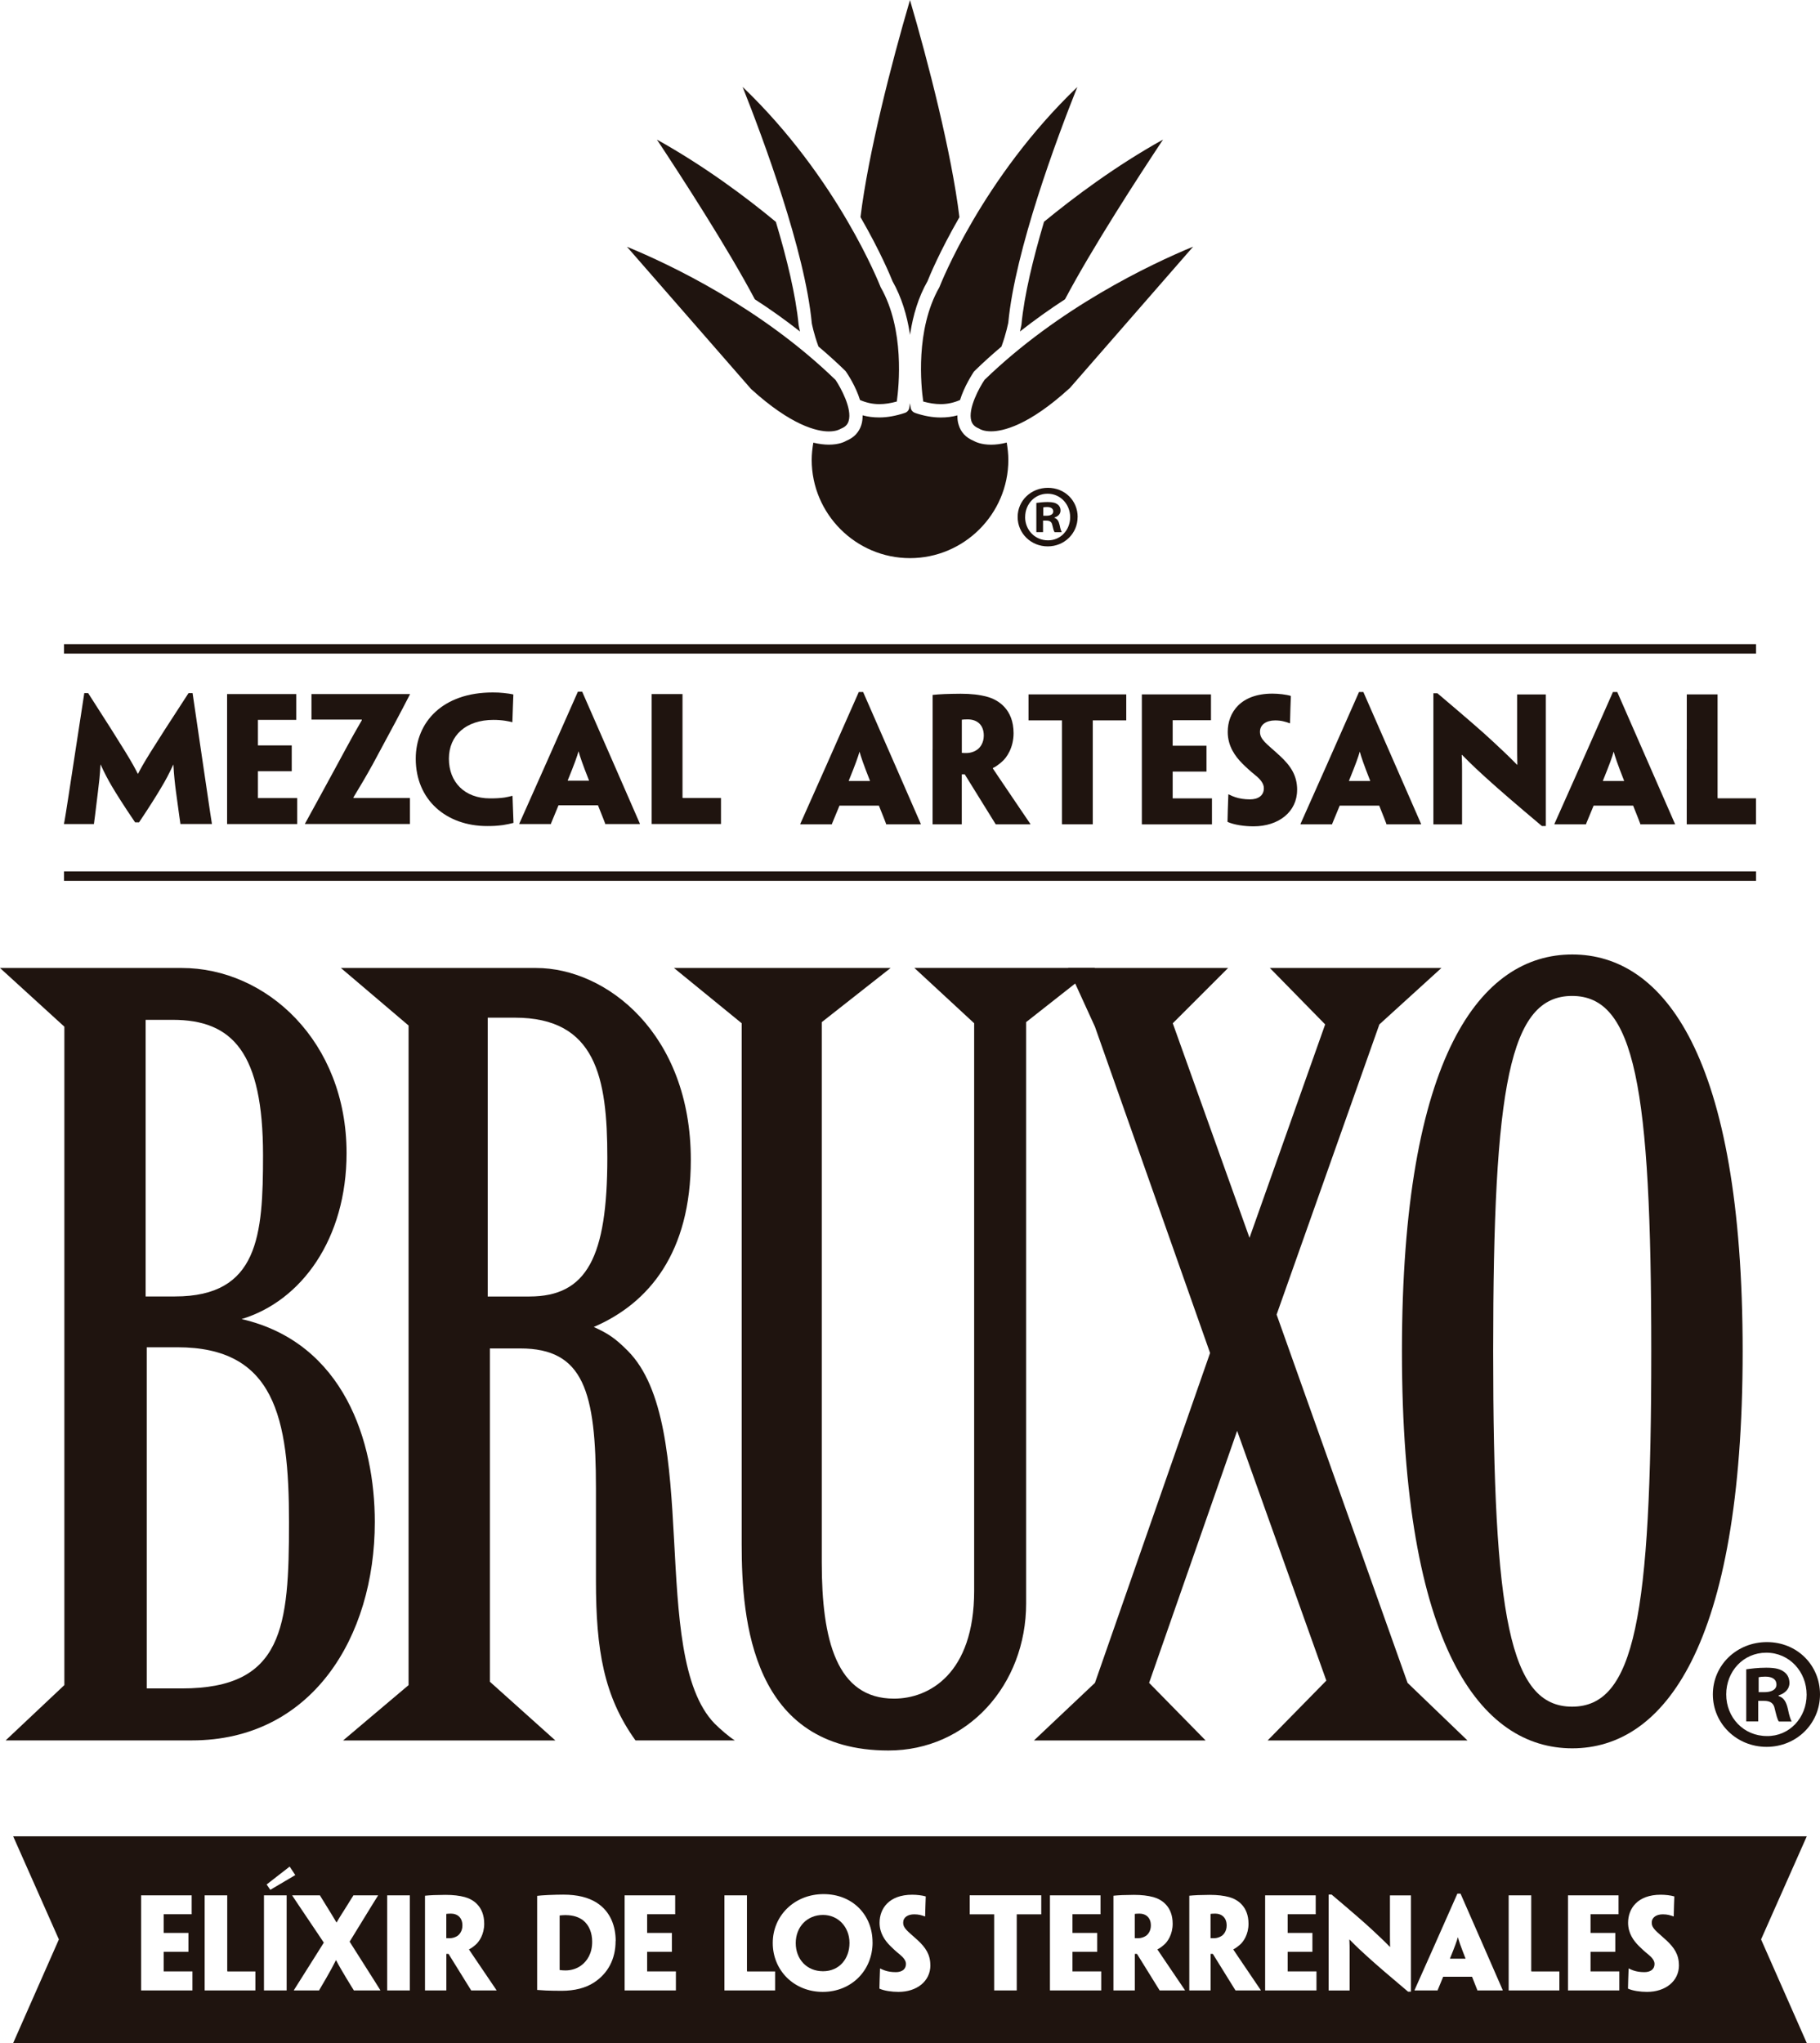 <?xml version="1.0" encoding="UTF-8"?><svg id="Layer_2" xmlns="http://www.w3.org/2000/svg" viewBox="0 0 385.41 432.58"><defs><style>.cls-1{fill:none;stroke:#1f140f;stroke-width:2px;}.cls-2{fill:#1f140f;stroke-width:0px;}</style></defs><g id="Capa_1"><line class="cls-1" x1="13.55" y1="185.51" x2="371.87" y2="185.51"/><line class="cls-1" x1="13.55" y1="137.39" x2="371.87" y2="137.39"/><path class="cls-2" d="m17.85,146.75h.81c8.15,12.66,9.42,14.89,10.51,17.07h.07c1.09-2.12,2.36-4.3,10.69-17.07h.85l2.26,15.38c1.52,10.44,1.8,12.06,1.83,12.27v.07h-6.67v-.07c-.03-.21-.32-2.15-.95-6.88-.18-1.34-.43-3.53-.53-5.61h-.03c-.99,2.15-1.62,3.28-2.44,4.66-.88,1.52-2.57,4.23-4.8,7.55h-.84c-2.33-3.42-4.06-6.17-4.97-7.72-.78-1.34-1.48-2.65-2.33-4.51h-.03c-.1,2.15-.35,4.3-.53,5.68-.56,4.69-.81,6.59-.85,6.84v.07h-6.35v-.07c.07-.25.36-1.83,1.94-12.27l2.36-15.38Z"/><path class="cls-2" d="m48.09,158.6v-11.64h14.64v5.47h-8.11v5.4h7.16v5.47h-7.16v5.68h8.32v5.5h-14.85v-15.87Z"/><path class="cls-2" d="m78.76,162.13c-1.06,1.94-2.58,4.52-3.91,6.7v.14h11.96v5.5h-22.22v-.07c2.26-4.12,4.51-8.22,6.7-12.27l1.91-3.53c1.09-2.04,2.26-4.09,3.42-6.1v-.14h-10.66v-5.4h20.85v.07c-1.98,3.85-4.06,7.73-6.14,11.57l-1.9,3.53Z"/><path class="cls-2" d="m108.39,152.89c-.43-.11-.85-.18-1.41-.28-.71-.11-1.59-.18-2.5-.18-5.78,0-9.42,3.28-9.42,8.22s3.31,8.4,8.71,8.4c1.16,0,2.08-.04,3.07-.18.53-.11,1.02-.18,1.62-.35h.07c.04,1.13.18,4.51.21,5.72-.49.14-1.51.35-2.22.46-1.38.18-2.19.21-3.35.21-8.68,0-15.13-5.54-15.13-14.25,0-7.79,5.72-14.04,16.3-14.04.92,0,1.52.03,2.29.11.71.07,1.51.18,2.08.32-.08,1.76-.11,3.25-.21,5.86h-.11Z"/><path class="cls-2" d="m118.27,170.52c-.85,2.05-1.48,3.6-1.59,3.85v.11h-6.7v-.11c.11-.25.81-1.8,5.47-12.28l6.92-15.62h.92l6.84,15.62c4.58,10.48,5.25,12.03,5.36,12.28v.11h-7.34v-.11c-.07-.25-.71-1.8-1.52-3.85h-8.35Zm6.45-5.22v-.07c-1.41-3.56-1.94-5.18-2.19-6.1h-.04c-.24.92-.81,2.54-2.26,6.1v.07h4.48Z"/><path class="cls-2" d="m138,158.6v-11.64h6.53v21.83c0,.14,0,.18.14.18h8.01v5.5h-14.68v-15.87Z"/><path class="cls-2" d="m177.77,170.59c-.85,2.04-1.48,3.6-1.59,3.84v.11h-6.7v-.11c.11-.25.81-1.8,5.47-12.28l6.91-15.62h.92l6.84,15.62c4.58,10.48,5.26,12.03,5.36,12.28v.11h-7.34v-.11c-.07-.25-.71-1.8-1.52-3.84h-8.36Zm6.45-5.22v-.07c-1.41-3.56-1.94-5.18-2.19-6.1h-.03c-.25.92-.81,2.54-2.26,6.1v.07h4.48Z"/><path class="cls-2" d="m197.5,158.67v-11.53c.6-.07,1.59-.14,2.5-.18.78-.03,2.47-.07,3.42-.07,2.26,0,4.02.21,5.61.64,2.36.63,5.61,2.65,5.61,7.72,0,3.03-1.45,5.22-2.54,6.1-.64.56-1.38,1.09-1.84,1.27v.11c.25.35.7,1.09,5.93,8.78.74,1.09,1.83,2.68,2.01,2.96v.07h-7.34c-1.97-3.17-4.3-6.95-6.56-10.58h-.63v10.58h-6.18v-15.87Zm10.83-2.93c0-2.15-1.3-3.42-3.42-3.42-.6,0-.92.03-1.23.07v7.02c.24.04.6.04.91.04.92,0,1.73-.28,2.33-.71.63-.42,1.41-1.45,1.41-2.96v-.03Z"/><path class="cls-2" d="m224.89,152.53h-7.09v-5.5h20.7v5.5h-7.09v22.01h-6.53v-22.01Z"/><path class="cls-2" d="m241.8,158.67v-11.64h14.64v5.47h-8.11v5.4h7.16v5.47h-7.16v5.68h8.32v5.5h-14.85v-15.87Z"/><path class="cls-2" d="m274.68,167.28c0,4.59-3.88,7.69-9.24,7.69-1.9,0-4.16-.32-5.5-.95.04-2.05.07-2.75.18-5.82h.07c.46.25.91.43,1.41.6.85.28,1.87.46,3.11.46,1.69,0,2.93-.78,2.93-2.36,0-.95-.67-1.84-1.8-2.75-1.09-.88-2.01-1.73-2.75-2.47-1.51-1.52-3.1-3.67-3.1-6.7,0-4.13,2.75-8.11,9.46-8.11,1.27,0,2.93.18,3.91.49-.08,2.15-.11,2.75-.18,5.78h-.08c-.35-.14-.91-.32-1.38-.42-.49-.11-1.02-.18-1.69-.18-1.87,0-3.21.88-3.21,2.4,0,.92.39,1.48.99,2.15.6.67,1.8,1.62,3.28,3,2.18,2.04,3.6,4.06,3.6,7.16v.03Z"/><path class="cls-2" d="m283.7,170.59c-.84,2.04-1.48,3.6-1.59,3.84v.11h-6.7v-.11c.1-.25.81-1.8,5.47-12.28l6.91-15.62h.92l6.84,15.62c4.59,10.48,5.26,12.03,5.37,12.28v.11h-7.34v-.11c-.07-.25-.7-1.8-1.51-3.84h-8.36Zm6.45-5.22v-.07c-1.41-3.56-1.94-5.18-2.18-6.1h-.04c-.24.92-.81,2.54-2.26,6.1v.07h4.48Z"/><path class="cls-2" d="m327.36,174.9h-.85c-5.75-4.83-9.2-7.83-11.57-9.98-1.83-1.66-3.14-2.86-5.33-5.08h-.07c.07,1.44.07,2.36.07,3.25v11.46h-6.07v-27.76h.85c5.99,5.08,9.52,8.11,11.88,10.33,1.59,1.48,3.18,2.96,4.98,4.8h.07c-.04-1.8-.04-2.85-.04-3.95v-10.93h6.07v27.86Z"/><path class="cls-2" d="m337.47,170.59c-.84,2.04-1.48,3.6-1.59,3.84v.11h-6.7v-.11c.1-.25.81-1.8,5.47-12.28l6.91-15.62h.92l6.84,15.62c4.59,10.48,5.26,12.03,5.37,12.28v.11h-7.34v-.11c-.07-.25-.7-1.8-1.51-3.84h-8.36Zm6.45-5.22v-.07c-1.41-3.56-1.94-5.18-2.18-6.1h-.04c-.24.92-.81,2.54-2.26,6.1v.07h4.48Z"/><path class="cls-2" d="m357.2,158.67v-11.64h6.52v21.83c0,.14,0,.18.14.18h8v5.5h-14.67v-15.87Z"/><path class="cls-2" d="m257.26,405.19c-.44,0-.68.03-.91.06v5.13c.19.02.44.02.68.02.67,0,1.26-.21,1.7-.51.46-.32,1.03-1.06,1.03-2.17v-.03c0-1.58-.96-2.51-2.5-2.51Z"/><path class="cls-2" d="m95.41,405.19c-.44,0-.67.03-.9.06v5.13c.18.02.44.02.67.02.68,0,1.27-.21,1.71-.51.46-.32,1.03-1.06,1.03-2.17v-.03c0-1.58-.96-2.51-2.51-2.51Z"/><path class="cls-2" d="m308.71,410.22c-.18.68-.59,1.86-1.65,4.46v.05h3.28v-.05c-1.03-2.61-1.42-3.79-1.6-4.46h-.03Z"/><path class="cls-2" d="m241.2,405.19c-.44,0-.67.03-.9.06v5.13c.18.02.44.02.67.02.67,0,1.26-.21,1.71-.51.46-.32,1.03-1.06,1.03-2.17v-.03c0-1.58-.95-2.51-2.5-2.51Z"/><path class="cls-2" d="m119.82,405.5c-.49,0-.98.05-1.31.08v11.51c0,.05.03.05.05.05.38.05.8.08,1.19.08,1.16,0,2.3-.33,3.25-1,1.4-1.01,2.4-2.66,2.4-5.06v-.03c0-1.83-.62-3.48-1.91-4.51-.91-.7-2.12-1.11-3.67-1.11Z"/><path class="cls-2" d="m174.29,405.47c-3.38,0-5.78,2.53-5.78,5.96s2.35,5.96,5.78,5.96,5.6-2.63,5.6-5.98v-.03c0-3.3-2.35-5.91-5.6-5.91Z"/><path class="cls-2" d="m382.62,388.82H2.79l9.68,21.83-9.68,21.94h379.82l-9.68-21.94,9.68-21.83Zm-321.28,6.41l1.19,1.8-5.29,3.12-.78-1.13,4.88-3.79Zm-20.59,26.22h-10.87v-20.13h10.71v4h-5.93v3.95h5.24v4h-5.24v4.16h6.09v4.03Zm13.33,0h-10.74v-20.13h4.78v15.98c0,.1,0,.13.1.13h5.86v4.03Zm6.62-20.05v20.05h-4.8v-20.13h4.8v.08Zm19.86,20.05h-5.65v-.05c-.08-.13-.85-1.34-1.54-2.5-.88-1.47-1.6-2.68-2.2-3.85h-.03c-.59,1.19-1.21,2.33-2.09,3.85-.7,1.21-1.32,2.27-1.45,2.48v.07h-5.37v-.05c.16-.26.83-1.29,5.29-8.39l1.05-1.68-1.31-1.96c-4.47-6.63-5.17-7.69-5.37-8v-.05h5.88v.05c.16.23.85,1.39,1.42,2.3.64,1.03,1.39,2.24,2.07,3.4h.02c.67-1.19,1.5-2.43,2.12-3.43.54-.9,1.24-1.99,1.42-2.27v-.05h5.23v.05c-.21.31-.85,1.34-5.03,8.16l-.98,1.6,1.44,2.27c4.23,6.64,4.93,7.79,5.06,8v.05Zm6.23-20.05v20.05h-4.8v-20.13h4.8v.08Zm18.36,20.05h-5.37c-1.44-2.33-3.15-5.08-4.8-7.74h-.46v7.74h-4.52v-20.05c.44-.05,1.16-.1,1.83-.13.57-.02,1.81-.05,2.51-.05,1.65,0,2.94.16,4.1.47,1.73.47,4.1,1.94,4.1,5.65,0,2.22-1.06,3.82-1.86,4.47-.46.41-1,.8-1.34.93v.08c.18.26.52.8,4.34,6.42.54.81,1.34,1.96,1.47,2.17v.05Zm25.21-10.45c0,3.85-1.65,6.87-4.56,8.77-1.79,1.18-4.16,1.76-6.84,1.76-1.29,0-2.53-.03-3.35-.06-.54-.02-1.32-.08-1.86-.12v-19.92c.52-.06,1.16-.13,2.35-.18,1.24-.05,2.22-.08,3.18-.08,3.07,0,5.32.62,6.99,1.65,3.12,1.94,4.11,5.21,4.11,8.16v.03Zm12.78,10.45h-10.87v-20.13h10.71v4h-5.94v3.95h5.24v4h-5.24v4.16h6.09v4.03Zm21.01,0h-10.74v-20.13h4.77v15.98c0,.1,0,.13.1.13h5.86v4.03Zm20.63-10.17c0,5.93-4.46,10.48-10.55,10.48s-10.59-4.55-10.59-10.35,4.61-10.35,10.76-10.35,10.37,4.41,10.37,10.19v.03Zm12.24,4.85c0,3.36-2.84,5.63-6.76,5.63-1.4,0-3.05-.23-4.03-.69.03-1.5.05-2.02.13-4.26h.04c.34.18.67.31,1.04.44.61.21,1.36.33,2.27.33,1.24,0,2.14-.57,2.14-1.73,0-.69-.49-1.34-1.31-2.01-.8-.64-1.48-1.27-2.01-1.81-1.11-1.11-2.27-2.68-2.27-4.9,0-3.02,2.01-5.94,6.92-5.94.92,0,2.13.13,2.86.36-.05,1.58-.08,2.01-.13,4.23h-.06c-.26-.1-.68-.23-1.01-.31-.36-.08-.74-.13-1.23-.13-1.37,0-2.35.64-2.35,1.75,0,.68.28,1.09.72,1.58.44.49,1.32,1.19,2.4,2.19,1.6,1.5,2.63,2.97,2.63,5.24v.02Zm23.47-10.79h-5.18v16.11h-4.78v-16.11h-5.18v-4.03h15.15v4.03Zm12.71,16.11h-10.86v-20.13h10.71v4h-5.94v3.95h5.24v4h-5.24v4.16h6.09v4.03Zm17.74,0h-5.37c-1.44-2.32-3.15-5.08-4.8-7.74h-.46v7.74h-4.52v-20.05c.44-.05,1.16-.1,1.83-.13.57-.02,1.81-.05,2.51-.05,1.65,0,2.94.16,4.1.47,1.73.47,4.1,1.94,4.1,5.65,0,2.22-1.06,3.82-1.86,4.47-.46.41-1.01.8-1.34.93v.08c.18.26.52.8,4.34,6.42.54.81,1.34,1.96,1.47,2.17v.05Zm16.06,0h-5.37c-1.45-2.32-3.15-5.08-4.8-7.74h-.47v7.74h-4.51v-20.05c.44-.05,1.16-.1,1.84-.13.56-.02,1.8-.05,2.5-.05,1.65,0,2.94.16,4.1.47,1.73.47,4.1,1.94,4.1,5.65,0,2.22-1.06,3.82-1.86,4.47-.47.41-1.01.8-1.34.93v.08c.18.26.52.8,4.34,6.42.54.81,1.34,1.96,1.47,2.17v.05Zm11.78,0h-10.87v-20.13h10.71v4h-5.94v3.95h5.24v4h-5.24v4.16h6.1v4.03Zm20.01-20.08v20.34h-.62c-4.21-3.54-6.74-5.73-8.47-7.3-1.34-1.21-2.3-2.09-3.9-3.72h-.05c.05,1.06.05,1.73.05,2.38v8.39h-4.44v-20.31h.62c4.39,3.71,6.97,5.94,8.7,7.56,1.16,1.09,2.33,2.17,3.64,3.51h.05c-.03-1.31-.03-2.09-.03-2.89v-8h4.44v.05Zm19.42,20.08h-5.37v-.07c-.06-.18-.52-1.32-1.11-2.82h-6.12c-.61,1.5-1.08,2.63-1.16,2.82v.07h-4.9v-.07c.08-.18.59-1.32,4-8.98l5.07-11.44h.67l5.01,11.44c3.35,7.66,3.84,8.8,3.92,8.98v.07Zm12.01,0h-10.74v-20.13h4.78v15.98c0,.1,0,.13.1.13h5.86v4.03Zm12.69,0h-10.87v-20.13h10.71v4h-5.93v3.95h5.24v4h-5.24v4.16h6.09v4.03Zm12.63-5.32c0,3.36-2.84,5.63-6.77,5.63-1.39,0-3.04-.23-4.02-.69.03-1.5.05-2.02.13-4.26h.05c.33.18.67.31,1.03.44.62.21,1.37.33,2.27.33,1.24,0,2.14-.57,2.14-1.73,0-.69-.49-1.34-1.32-2.01-.8-.64-1.47-1.27-2.01-1.81-1.11-1.11-2.27-2.68-2.27-4.9,0-3.02,2.01-5.94,6.92-5.94.93,0,2.14.13,2.87.36-.06,1.58-.08,2.01-.13,4.23h-.05c-.26-.1-.68-.23-1.01-.31-.36-.08-.74-.13-1.24-.13-1.36,0-2.35.64-2.35,1.75,0,.68.28,1.09.72,1.58.44.49,1.32,1.19,2.4,2.19,1.6,1.5,2.63,2.97,2.63,5.24v.02Z"/><path class="cls-2" d="m228.2,109.47c0,3.47-2.79,6.22-6.33,6.22s-6.37-2.75-6.37-6.22,2.83-6.18,6.41-6.18,6.3,2.71,6.3,6.18Zm-11.12,0c0,2.75,2.08,4.94,4.83,4.94,2.67.04,4.71-2.18,4.71-4.9s-2.04-4.97-4.78-4.97-4.75,2.22-4.75,4.94Zm3.81,3.2h-1.43v-6.18c.56-.07,1.36-.19,2.38-.19,1.17,0,1.69.19,2.11.49.38.27.63.71.63,1.32,0,.75-.56,1.24-1.28,1.47v.08c.61.19.9.68,1.09,1.51.18.94.34,1.28.45,1.51h-1.51c-.19-.23-.3-.76-.49-1.51-.12-.64-.49-.94-1.28-.94h-.68v2.45Zm.04-3.47h.68c.79,0,1.43-.27,1.43-.9,0-.57-.42-.94-1.32-.94-.38,0-.64.04-.79.07v1.77Z"/><path class="cls-2" d="m192.78,70.45c.58-3.64,1.66-7.47,3.64-10.92.32-.83,2.5-6.16,6.75-13.54-1.66-13.63-6.64-32.95-10.47-45.98-3.98,13.57-8.84,32.54-10.48,45.96,4.28,7.41,6.45,12.74,6.78,13.57,1.96,3.47,3.06,7.28,3.64,10.92l.06.07.09-.07Z"/><path class="cls-2" d="m192.7,70.52l-.06-.07c.02.16.04.3.06.48.02-.18.04-.32.09-.48l-.09.07Z"/><path class="cls-2" d="m193.8,87.43c-.49-.15-.86-.57-.94-1.06-.01-.08-.08-.45-.17-1-.06.55-.12.92-.14,1-.09.49-.45.91-.94,1.06-1.87.63-3.7.96-5.41.96h0c-1.28,0-2.45-.15-3.53-.45,0,.68-.06,1.37-.26,2-.47,1.54-1.54,2.71-3.13,3.36-.45.28-1.66.85-3.77.85-.91,0-2-.12-3.28-.42-.19,1.17-.34,2.38-.34,3.64,0,11.46,9.36,20.81,20.81,20.81s20.83-9.35,20.83-20.81c0-1.26-.15-2.47-.34-3.66-1.28.33-2.37.45-3.31.45h0c-2.08,0-3.3-.58-3.77-.85-1.58-.66-2.66-1.83-3.1-3.36-.21-.63-.28-1.32-.26-2-1.09.3-2.28.45-3.54.45-1.72,0-3.55-.32-5.41-.96Z"/><path class="cls-2" d="m221.08,46.98c-2.29,7.73-4.19,15.51-4.77,21.72-.02.15-.13.68-.32,1.49,3.17-2.49,6.38-4.77,9.54-6.82,5.77-10.91,15.61-26.07,20.76-33.82-10.11,5.62-18.95,12.27-25.22,17.42Z"/><path class="cls-2" d="m164.3,46.98c-6.24-5.18-15.1-11.8-25.19-17.42,5.15,7.77,14.96,22.91,20.74,33.82,3.18,2.04,6.38,4.32,9.57,6.82-.19-.76-.28-1.26-.3-1.39-.59-6.25-2.49-14.08-4.82-21.83Z"/><path class="cls-2" d="m228.16,18.4c-20.28,19.41-29.05,42-29.16,42.24-.02.07-.04.13-.08.19-5.12,8.96-3.88,20.96-3.41,24.19,1.28.36,2.53.55,3.7.55,1.52,0,2.85-.33,4.09-.87.92-2.96,2.64-5.53,2.91-5.97.07-.08.13-.15.19-.21,1.86-1.81,3.75-3.51,5.67-5.13,1.02-2.79,1.43-5.01,1.45-5.07,1.43-15.27,10.28-39.04,14.63-49.93Z"/><path class="cls-2" d="m189.91,85.02c.45-3.24,1.7-15.24-3.41-24.19-.04-.07-.06-.13-.08-.19-.11-.23-8.89-22.83-29.16-42.24,4.32,10.89,13.21,34.68,14.65,50.05,0,.02.4,2.17,1.41,4.92,1.94,1.64,3.83,3.34,5.69,5.15.06.06.12.13.16.21.3.43,2.03,3,2.95,5.97,1.23.53,2.57.87,4.08.87,1.18,0,2.41-.19,3.71-.55Z"/><path class="cls-2" d="m226.48,82.25l26.19-30.03c-9.11,3.77-28.38,12.91-44.19,28.22-1.11,1.66-3.56,6.11-2.79,8.68.23.75.74,1.26,1.59,1.6.11.06.21.1.29.16,0,0,.75.45,2.3.45h0c2.48,0,7.93-1.19,16.6-9.1Z"/><path class="cls-2" d="m132.74,52.22l26.3,30.14c8.56,7.79,14,8.99,16.47,8.99,1.59,0,2.35-.47,2.35-.47.08-.04.19-.1.28-.14.85-.34,1.36-.85,1.57-1.6.79-2.57-1.66-7.03-2.76-8.68-15.82-15.34-35.1-24.48-44.2-28.22Z"/><path class="cls-2" d="m385.41,358.77c0,6.2-4.98,11.11-11.31,11.11s-11.38-4.92-11.38-11.11,5.05-11.07,11.45-11.07,11.24,4.88,11.24,11.07Zm-19.86,0c0,4.92,3.7,8.82,8.62,8.82,4.78.07,8.41-3.9,8.41-8.75s-3.63-8.9-8.54-8.9-8.49,3.99-8.49,8.83Zm6.8,5.73h-2.56v-11.04c1.01-.14,2.42-.34,4.25-.34,2.08,0,3.03.34,3.76.88.68.48,1.14,1.28,1.14,2.36,0,1.34-1.01,2.22-2.29,2.62v.14c1.08.34,1.61,1.21,1.95,2.7.34,1.68.61,2.29.81,2.7h-2.7c-.34-.41-.54-1.35-.88-2.7-.21-1.14-.88-1.68-2.29-1.68h-1.21v4.38Zm.07-6.2h1.21c1.41,0,2.56-.48,2.56-1.61,0-1.01-.74-1.68-2.36-1.68-.68,0-1.14.06-1.41.13v3.16Z"/><path class="cls-2" d="m0,204.96h38.49c17.93,0,34.9,15.54,34.9,39.2,0,18.16-9.56,31.32-22.23,35.14,21.75,5.02,28.21,26.06,28.21,42.97,0,24.45-13.39,46.24-38.73,46.24H1.2l12.43-11.71v-139.41l-13.63-12.43Zm30.84,10.99v58.56h6.22c17.69,0,18.64-12.9,18.64-29.88,0-21.76-6.45-28.69-19.12-28.69h-5.73Zm.24,69.32v72.24h7.41c21.52,0,22.71-12.96,22.71-35.24s-3.1-37-23.66-37h-6.45Z"/><path class="cls-2" d="m86.53,217.15l-14.34-12.19h41.35c14.83,0,32.75,13.86,32.75,40.63,0,19.6-8.84,30.36-20.55,35.38,3.11,1.43,4.54,2.39,7.17,5.02,15.77,15.77,4.3,64.34,18.4,78.94,1.19,1.19,3.11,2.86,4.3,3.58h-21.04c-6.69-9.32-8.37-19.14-8.37-33.82v-19.54c0-20.55-2.63-29.63-16.01-29.63h-6.45v70.57l13.86,12.43h-44.94l13.86-11.71v-139.65Zm25.58,57.37c12.19,0,16.5-8.36,16.5-29.4,0-16.97-2.4-29.64-19.6-29.64h-5.73v59.04h8.84Z"/><path class="cls-2" d="m142.7,204.96h45.9l-14.58,11.47v114.44c0,16.34,3.11,28.8,15.3,28.8,7.41,0,16.97-5.26,16.97-22.82v-120.19l-12.66-11.71h38.25l-14.58,11.47v123.06c0,17.3-12.43,31.17-29.17,31.17-28.92,0-31.07-27.55-31.07-43.63v-110.36l-14.35-11.71Z"/><path class="cls-2" d="m226.18,204.96h33.89l-11.72,11.71,16.25,45.42,16.02-45.18-11.71-11.95h36.33l-13.14,11.95-21.76,61.44,27.73,77.98,12.68,12.19h-42.31l12.43-12.67-18.89-52.88-18.64,53.36,11.96,12.19h-36.34l12.91-12.19,24.38-69.85-24.38-69.08-5.68-12.43Z"/><path class="cls-2" d="m332.95,202.1c19.29,0,36.08,21.26,36.08,84.02s-16.79,84.07-36.08,84.07-36.07-21.28-36.07-84.07,16.78-84.02,36.07-84.02Zm-16.75,84c0,56.18,3.46,75.27,16.71,75.27s16.77-19.09,16.77-75.27-3.51-75.22-16.77-75.22-16.71,19.03-16.71,75.22Z"/></g></svg>